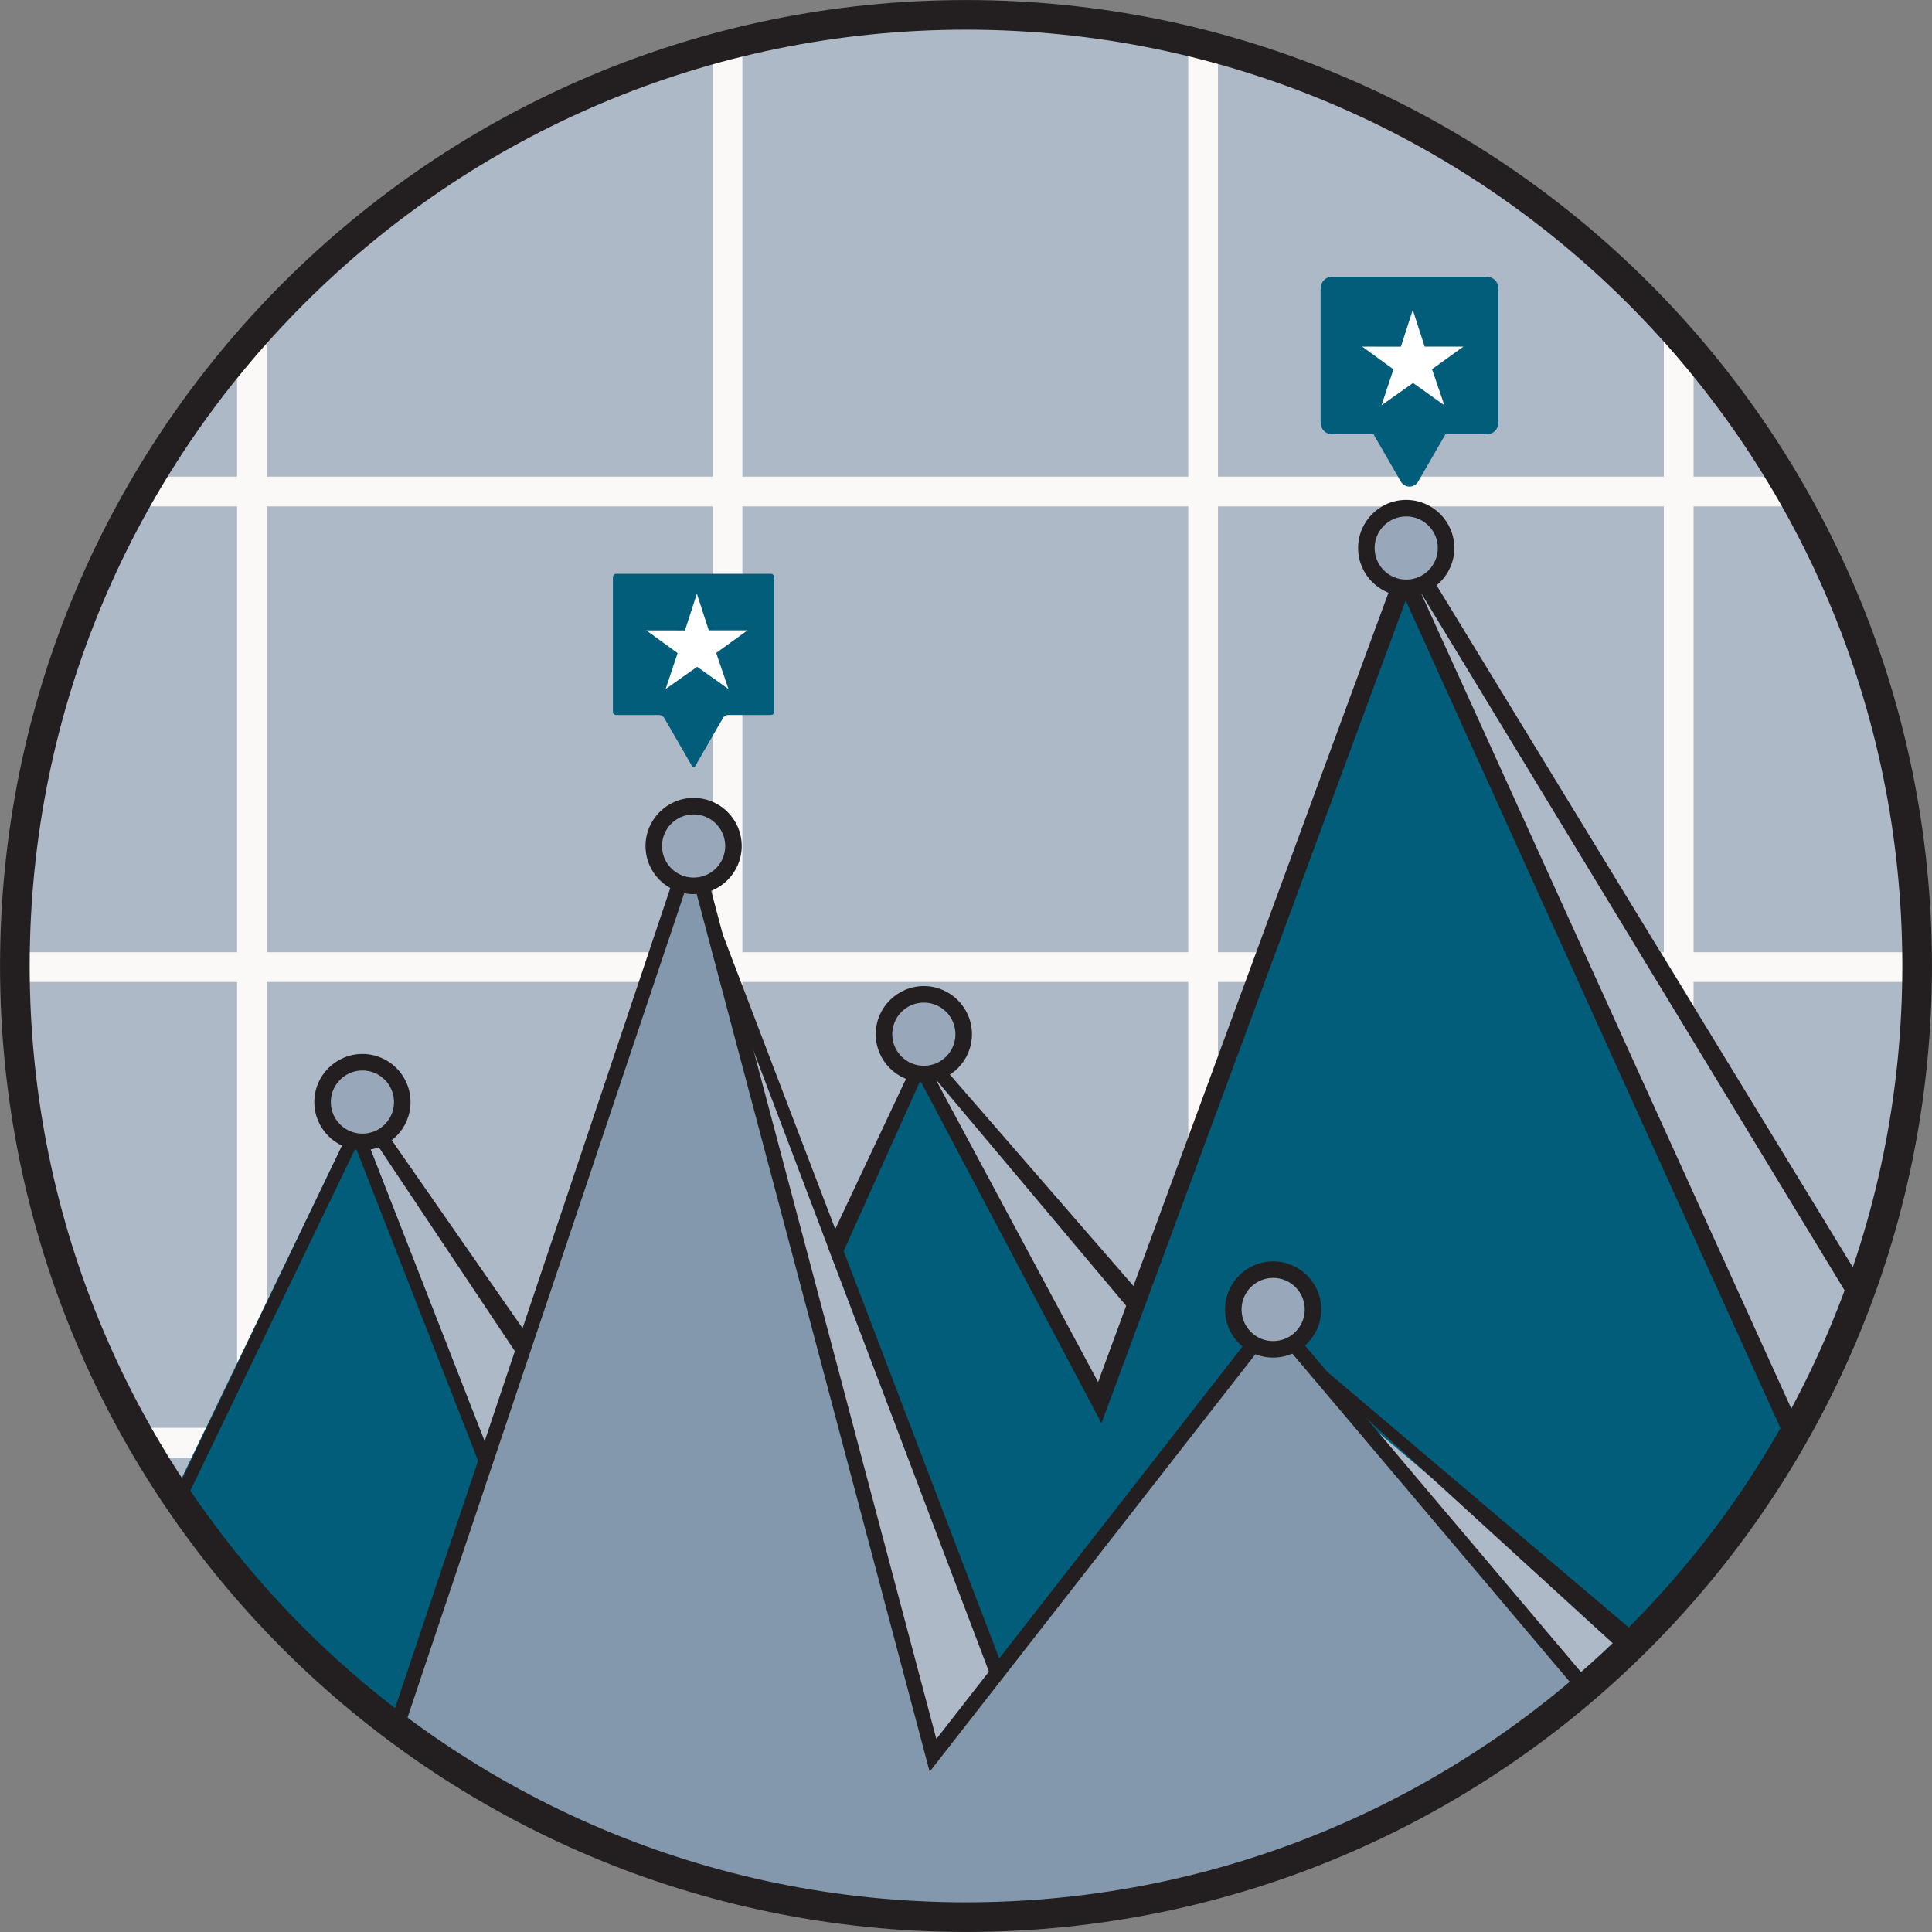 <?xml version="1.0" encoding="UTF-8"?>
<svg id="Layer_2" xmlns="http://www.w3.org/2000/svg" version="1.1" xmlns:xlink="http://www.w3.org/1999/xlink" viewBox="0 0 267.87 267.87">
  <rect x="0" y="0" width="267.87" height="267.87" fill="#808080" stroke="none"/>
  <defs>
    <style>
      .st0 {
        fill: #aeb9c7;
      }

      .st1 {
        fill: #025d7a;
      }

      .st2 {
        fill: #231f20;
      }

      .st3 {
        stroke-miterlimit: 10;
        stroke-width: 2.06px;
      }

      .st3, .st4, .st5 {
        fill: none;
      }

      .st3, .st5 {
        stroke: #231f20;
      }

      .st6 {
        fill: #fff;
      }

      .st7 {
        fill: #faf9f8;
      }

      .st8 {
        clip-path: url(#clippath-1);
      }

      .st5 {
        stroke-width: 4.11px;
      }

      .st9 {
        fill: #8398ad;
      }

      .st10 {
        clip-path: url(#clippath-2);
      }

      .st11 {
        fill: #98a8ba;
      }

      .st12 {
        clip-path: url(#clippath);
      }
    </style>
    <clipPath id="clippath">
      <path class="st5" d="M2.06,133.93c0,72.84,59.04,131.88,131.88,131.88s131.87-59.04,131.87-131.88S206.77,2.06,133.94,2.06,2.06,61.1,2.06,133.93" />
    </clipPath>
    <clipPath id="clippath-1">
      <rect class="st4" x="1.97" y="5.86" width="263.76" height="256.45" />
    </clipPath>
    <clipPath id="clippath-2">
      <rect class="st4" x="1.97" y="5.86" width="263.76" height="256.45" />
    </clipPath>
  </defs>
  <g>
    <g class="st12">
      <path class="st0" d="M265.82,133.94c0,72.84-59.04,131.88-131.88,131.88S2.06,206.77,2.06,133.94,61.1,2.06,133.94,2.06s131.88,59.04,131.88,131.88" />
      <g class="st8">
        <g class="st10">
          <path class="st7" d="M230.69,44.59v21.5h-61.82V6.92c-1.37-.38-2.74-.73-4.12-1.06v60.23h-61.82V5.86c-1.38.33-2.75.68-4.12,1.06v59.17h-61.82v-21.5c-1.41,1.53-2.78,3.08-4.12,4.67v16.83h-12.04c-.82,1.36-1.61,2.73-2.38,4.12h14.42v61.82H1.99c-.01.69-.02,1.37-.02,2.06s.01,1.37.02,2.06h30.88v61.82h-14.42c.77,1.39,1.56,2.76,2.38,4.12h12.04v16.83c1.34,1.59,2.71,3.15,4.12,4.68v-21.5h61.82v59.17c1.37.37,2.74.73,4.12,1.06v-60.23h61.82v60.23c1.38-.33,2.75-.69,4.12-1.06v-59.17h61.82v21.5c1.41-1.53,2.78-3.08,4.12-4.68v-16.83h12.04c.82-1.36,1.61-2.73,2.38-4.12h-14.42v-61.82h30.88c0-.69.02-1.37.02-2.06s-.02-1.37-.02-2.06h-30.88v-61.82h14.42c-.77-1.39-1.56-2.76-2.38-4.12h-12.04v-16.83c-1.34-1.59-2.71-3.15-4.12-4.67M98.81,197.97h-61.82v-61.82h61.82v61.82ZM98.81,132.03h-61.82v-61.82h61.82v61.82ZM164.75,197.97h-61.82v-61.82h61.82v61.82ZM164.75,132.03h-61.82v-61.82h61.82v61.82ZM230.69,197.97h-61.82v-61.82h61.82v61.82ZM230.69,132.03h-61.82v-61.82h61.82v61.82Z" />
        </g>
      </g>
      <polygon class="st0" points="72.32 269.61 42.37 251.55 50.24 152.26 103.84 229.05 128.25 145.03 170.31 193.46 196.14 75.97 263.83 187.08 219.67 313.91 72.32 269.61" />
      <path class="st2" d="M194.71,78.39l65.52,107.9-42.55,127.66-145.43-43.72-28.77-17.34,6.03-98.34,49.81,74.65,4.37,6.4,2.18-7.44,23.19-79.33,36.43,43.34,4.75,5.65,1.62-7.21,22.85-112.22ZM194.51,73.51l-24.2,119.94-42.06-48.43-23.96,84.89-54.73-78.65-9.95,103.56,31.14,18.78,149.28,44.87,43.8-131.4-69.32-113.57Z" />
      <polygon class="st1" points="23.05 275.14 19.94 215.82 49.5 154.54 83.89 242.57 127.53 145.53 152.52 196.33 194.71 78.39 263.53 230.41 136.43 321.89 23.05 275.14" />
      <path class="st2" d="M194.91,83.27l66.34,146.52-125.06,90.02-111.37-45.92-3.02-57.7,27.53-57.07,31.27,80.05,3.17,8.13,3.58-7.96,40.25-89.51,25.12,47.51,42.18-114.07ZM19.61,216.82l1.67,59.57,115.39,47.58,128.9-90.77-71.05-156.48-42.27,114.91-24.73-46.1-44.57,94.65-33.46-85.64" />
      <polygon class="st0" points="86.19 283.17 97.18 126.77 143.73 248.69 177.06 186.71 237.21 237.71 185.39 306.8 86.19 283.17" />
      <path class="st2" d="M94.7,119.9l47.29,124.73,1.46,8.45,3.8-7.05,26.96-63.31,60.52,55.27-50.06,66.75-96.52-22.99,6.57-161.85ZM95.93,118.37l-11.68,166.22,101.89,24.27,53.58-71.44-63.19-53.57-32.51,60.45-48.08-125.93Z" />
      <polygon class="st9" points="52.43 247.04 95.93 117.45 129.36 243.38 176.52 182.93 236.51 253.91 125.69 295.12 52.43 247.04" />
      <polygon class="st3" points="52.43 247.04 95.93 117.45 129.36 243.38 176.52 182.93 236.51 253.91 125.69 295.12 52.43 247.04" />
    </g>
    <path class="st5" d="M2.06,133.93c0,72.84,59.04,131.88,131.88,131.88s131.87-59.04,131.87-131.88S206.77,2.06,133.94,2.06,2.06,61.1,2.06,133.93" />
  </g>
  <g>
    <path class="st1" d="M107.35,80.02c0-.25-.21-.46-.46-.46h-21.45c-.25,0-.46.21-.46.46v18.65c0,.25.21.46.46.46h5.95c.25,0,.56.18.69.39l3.86,6.69c.13.22.33.22.46,0l3.86-6.69c.12-.22.43-.39.69-.39h5.95c.25,0,.46-.21.46-.46v-18.65Z" />
    <polygon class="st6" points="103.64 87.4 98.27 87.4 96.62 82.31 94.97 87.41 89.61 87.4 93.98 90.57 93.95 90.55 92.29 95.53 96.66 92.45 101 95.53 99.3 90.53 103.64 87.4" />
    <path class="st1" d="M195.42,67.47c-.5,0-.95-.28-1.22-.74l-3.76-6.51h-5.74c-.88,0-1.6-.72-1.6-1.6v-18.65c0-.88.72-1.6,1.6-1.6h21.45c.88,0,1.6.72,1.6,1.6v18.65c0,.88-.72,1.6-1.6,1.6h-5.74l-3.76,6.51c-.27.46-.72.74-1.22.74" />
    <polygon class="st6" points="202.9 48.06 197.53 48.06 195.88 42.97 194.23 48.07 188.87 48.06 193.23 51.23 193.2 51.21 191.55 56.19 195.92 53.1 200.26 56.19 198.55 51.19 202.9 48.06" />
    <path class="st11" d="M50.25,158.32c-3.05,0-5.52-2.48-5.52-5.52s2.48-5.52,5.52-5.52,5.52,2.48,5.52,5.52-2.48,5.52-5.52,5.52" />
    <path class="st2" d="M50.25,148.42c2.42,0,4.38,1.96,4.38,4.38s-1.96,4.38-4.38,4.38-4.38-1.96-4.38-4.38,1.96-4.38,4.38-4.38M50.25,146.13c-3.68,0-6.67,2.99-6.67,6.67s2.99,6.67,6.67,6.67,6.67-2.99,6.67-6.67-2.99-6.67-6.67-6.67" />
    <path class="st11" d="M128.09,148.91c-3.05,0-5.52-2.48-5.52-5.52s2.48-5.52,5.52-5.52,5.52,2.48,5.52,5.52-2.48,5.52-5.52,5.52" />
    <path class="st2" d="M128.09,139.01c2.42,0,4.38,1.96,4.38,4.38s-1.96,4.38-4.38,4.38-4.38-1.96-4.38-4.38,1.96-4.38,4.38-4.38M128.09,136.72c-3.68,0-6.67,2.99-6.67,6.67s2.99,6.67,6.67,6.67,6.67-2.99,6.67-6.67-2.99-6.67-6.67-6.67" />
    <path class="st11" d="M194.97,81.49c-3.04,0-5.52-2.48-5.52-5.52s2.48-5.52,5.52-5.52,5.52,2.48,5.52,5.52-2.48,5.52-5.52,5.52" />
    <path class="st2" d="M194.97,71.6c2.42,0,4.38,1.96,4.38,4.38s-1.96,4.38-4.38,4.38-4.38-1.96-4.38-4.38,1.96-4.38,4.38-4.38M194.97,69.31c-3.68,0-6.67,2.99-6.67,6.67s2.99,6.67,6.67,6.67,6.67-2.99,6.67-6.67-2.99-6.67-6.67-6.67" />
    <path class="st11" d="M96.17,122.82c-3.05,0-5.52-2.48-5.52-5.52s2.48-5.52,5.52-5.52,5.52,2.48,5.52,5.52-2.48,5.52-5.52,5.52" />
    <path class="st2" d="M96.17,112.92c2.42,0,4.38,1.96,4.38,4.38s-1.96,4.38-4.38,4.38-4.38-1.96-4.38-4.38,1.96-4.38,4.38-4.38M96.17,110.63c-3.68,0-6.67,2.99-6.67,6.67s2.99,6.67,6.67,6.67,6.67-2.99,6.67-6.67-2.99-6.67-6.67-6.67" />
    <path class="st11" d="M176.52,187.08c-3.04,0-5.52-2.48-5.52-5.52s2.48-5.52,5.52-5.52,5.52,2.48,5.52,5.52-2.48,5.52-5.52,5.52" />
    <path class="st2" d="M176.52,177.18c2.42,0,4.38,1.96,4.38,4.38s-1.96,4.38-4.38,4.38-4.38-1.96-4.38-4.38,1.96-4.38,4.38-4.38M176.52,174.89c-3.68,0-6.67,2.99-6.67,6.67s2.99,6.67,6.67,6.67,6.67-2.99,6.67-6.67-2.99-6.67-6.67-6.67" />
  </g>
</svg>